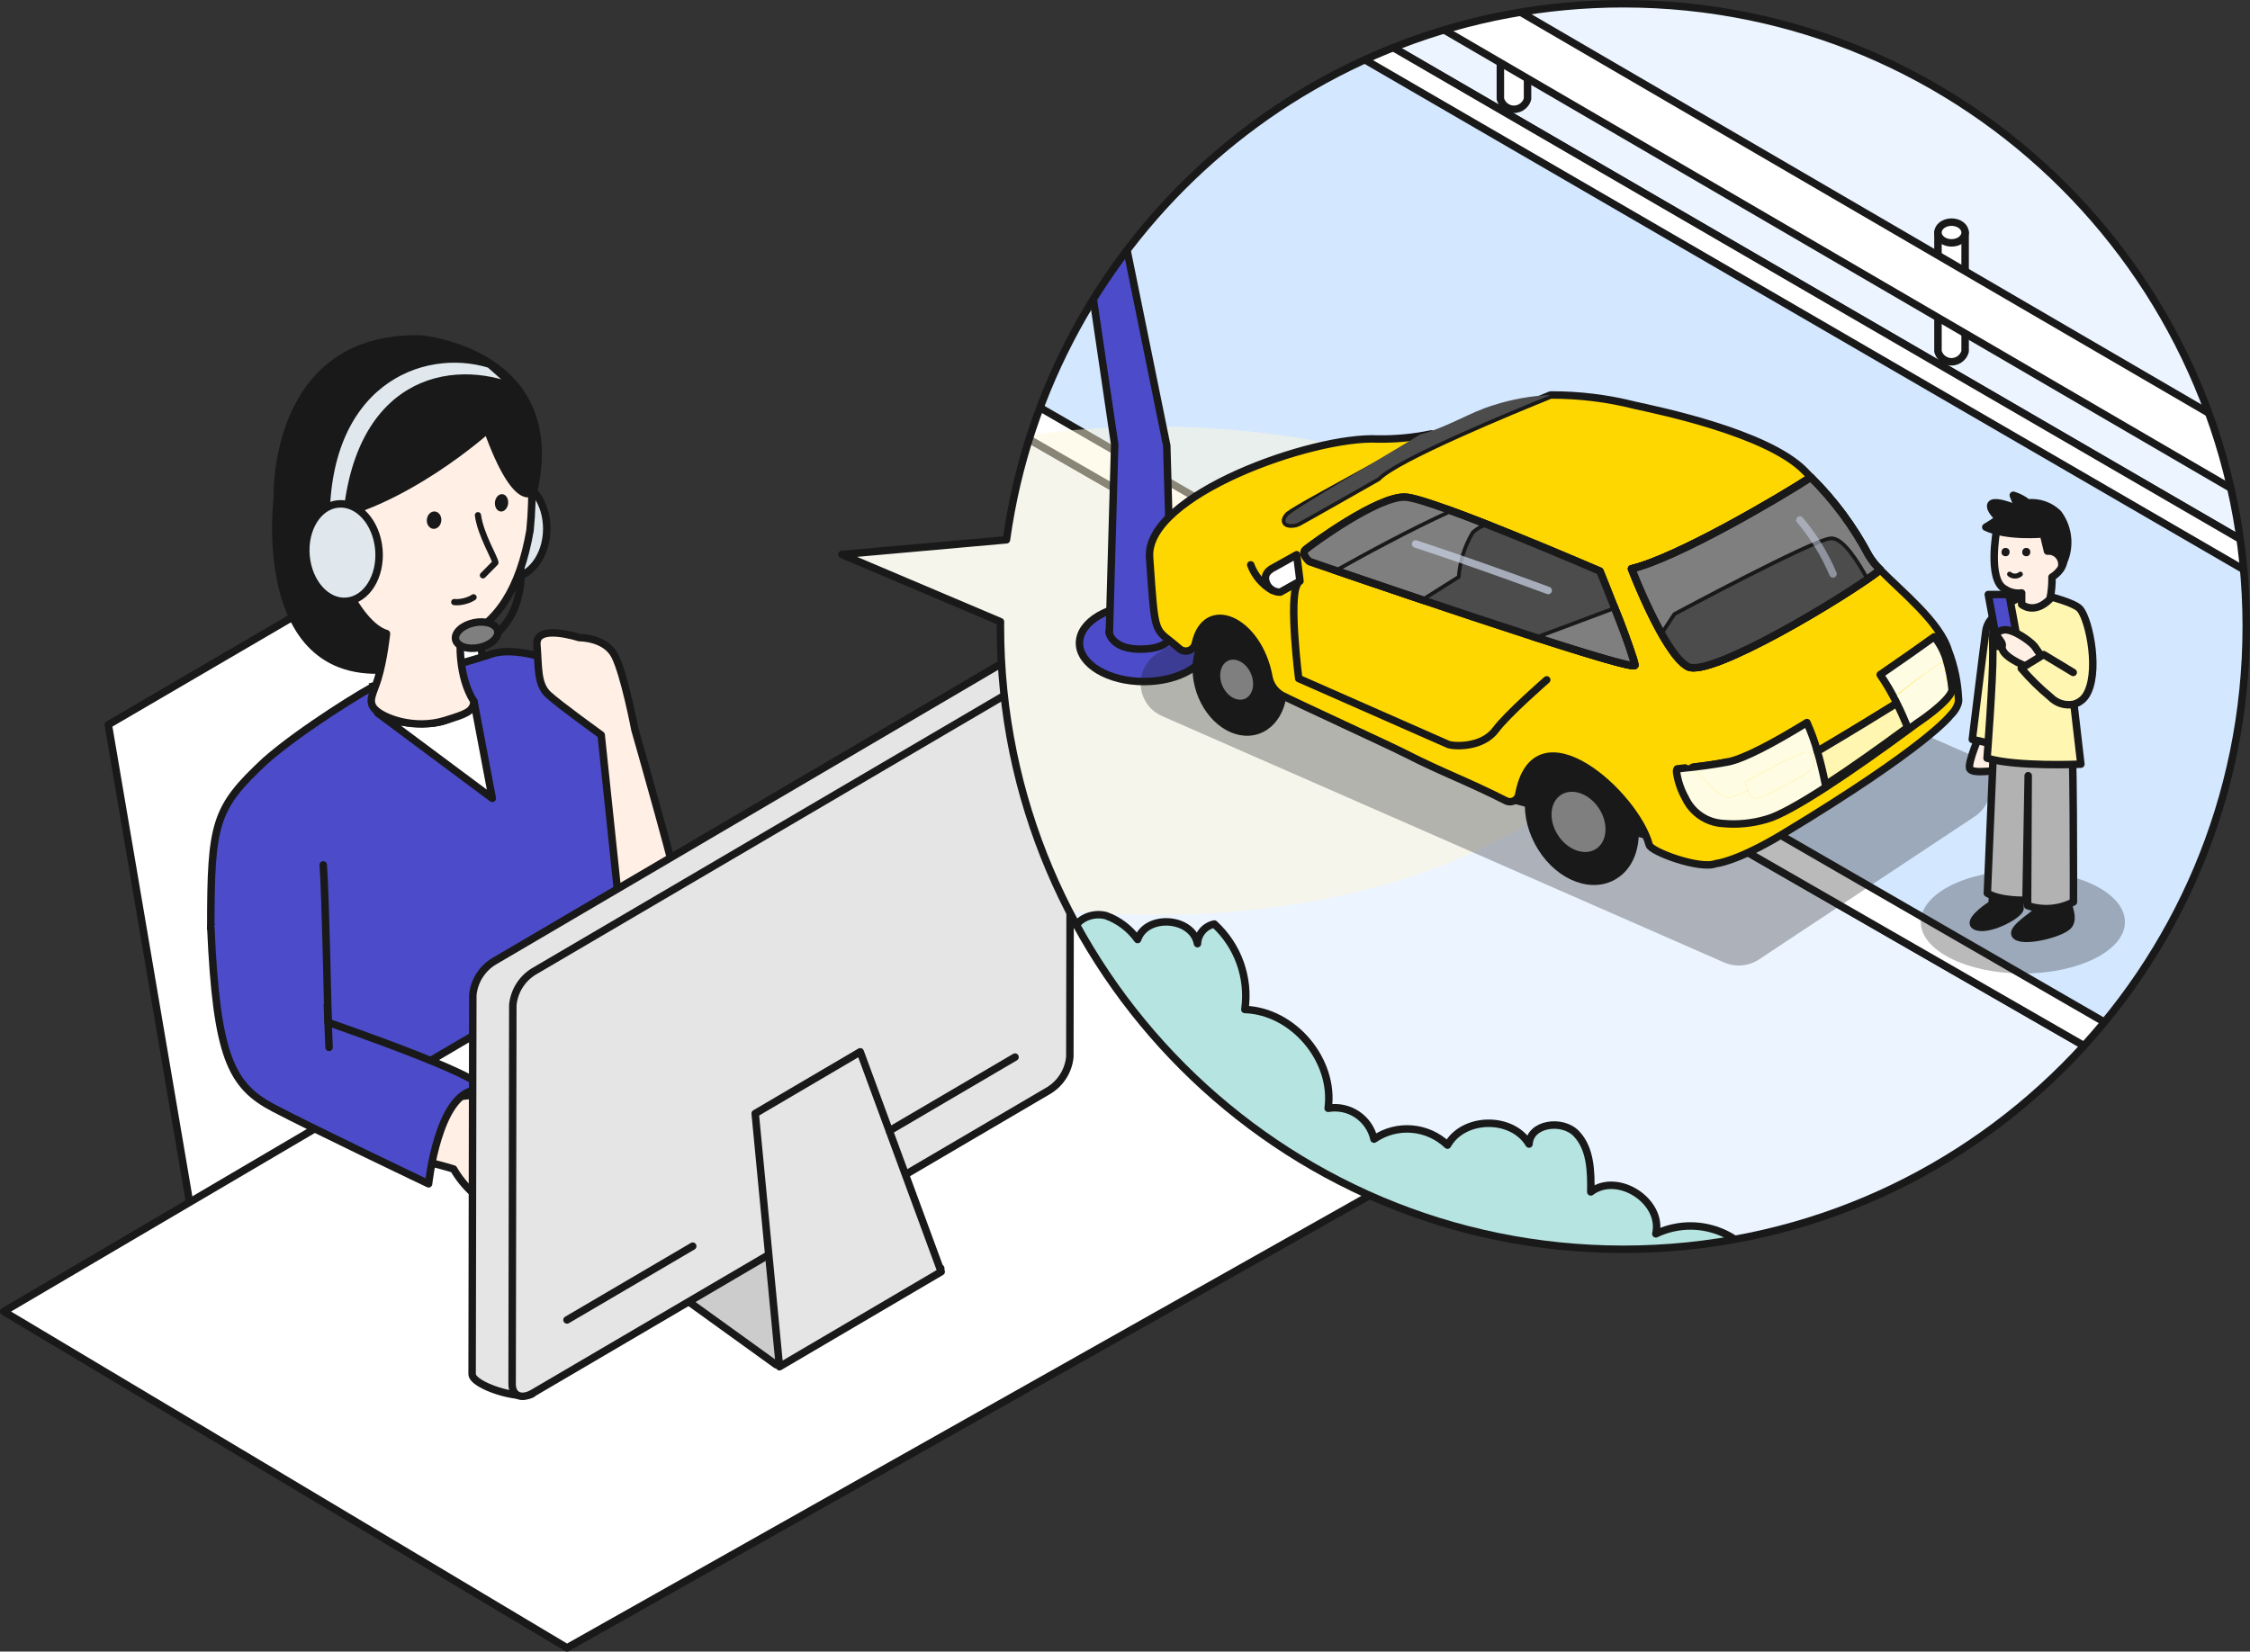 <?xml version="1.0" encoding="UTF-8"?><svg id="_レイヤー_2" xmlns="http://www.w3.org/2000/svg" width="376.25" height="276.25" xmlns:xlink="http://www.w3.org/1999/xlink" viewBox="0 0 376.25 276.25"><rect x="0" y="0" width="376.25" height="276.25" fill="#333333" stroke="none"/><defs><style>.cls-1{fill:#ecf4ff;}.cls-1,.cls-2,.cls-3,.cls-4,.cls-5,.cls-6,.cls-7,.cls-8,.cls-9,.cls-10,.cls-11,.cls-12,.cls-13,.cls-14,.cls-15,.cls-16,.cls-17,.cls-18,.cls-19,.cls-20,.cls-21,.cls-22{stroke:#191919;}.cls-1,.cls-2,.cls-3,.cls-4,.cls-8,.cls-9,.cls-10,.cls-12,.cls-13,.cls-14,.cls-23,.cls-15,.cls-16,.cls-24,.cls-17,.cls-18,.cls-19,.cls-20,.cls-21,.cls-22{stroke-width:1.25px;}.cls-1,.cls-4,.cls-12,.cls-15{stroke-miterlimit:10;}.cls-2{fill:#e0e8ed;}.cls-2,.cls-3,.cls-5,.cls-6,.cls-7,.cls-8,.cls-9,.cls-10,.cls-11,.cls-13,.cls-14,.cls-23,.cls-16,.cls-24,.cls-17,.cls-18,.cls-19,.cls-20,.cls-21,.cls-22{stroke-linecap:round;stroke-linejoin:round;}.cls-3{fill:#ccc;}.cls-4,.cls-19{fill:#fff6b1;}.cls-25{fill:#4c4c4c;}.cls-5,.cls-6,.cls-13,.cls-23,.cls-26,.cls-24{fill:none;}.cls-5,.cls-11{stroke-width:1.042px;}.cls-6{stroke-width:.833px;}.cls-7{stroke-width:1.093px;}.cls-7,.cls-27,.cls-20{fill:#7f7f7f;}.cls-28{fill:#fff7d8;opacity:.49;}.cls-28,.cls-29,.cls-23,.cls-24{isolation:isolate;}.cls-8,.cls-15{fill:#4c4cca;}.cls-9{fill:gold;}.cls-10{fill:#e5e5e5;}.cls-11,.cls-17{fill:#fff;}.cls-30{fill:#fffbe5;}.cls-12{fill:#d3e7ff;}.cls-31{fill:#fffce4;}.cls-29{opacity:.3;}.cls-29,.cls-32,.cls-18{fill:#191919;}.cls-33,.cls-14{fill:#b2b2e8;}.cls-34{clip-path:url(#clippath);}.cls-23{opacity:.69;}.cls-23,.cls-24{stroke:#ced6ea;}.cls-16{fill:#ffefe4;}.cls-24{opacity:.52;}.cls-21{fill:#b2b2b2;}.cls-22{fill:#b6e4e1;}</style><clipPath id="clippath"><path class="cls-26" d="M271.458,.625c-52.607,0-96.097,39-103.157,89.663l-27.525,2.455,26.525,11.247c-.002,.268-.01,.535-.01,.803,0,57.529,46.637,104.167,104.167,104.167s104.167-46.637,104.167-104.167S328.988,.625,271.458,.625Z"/></clipPath></defs><g id="_レイヤー_12"><g><g><path class="cls-17" d="M94.381,190.347l-58.164,37.306L18.112,121.211l58.678-34.281,17.592,103.417Z"/><path class="cls-15" d="M62.837,114.661c-1.289,.445-12.59,7.403-18.45,12.574-8.467,7.892-9.137,10.356-9.137,27.802l17.8,4.978v39.876s33.689-7.714,52.362-16.623c0,0-.561-47.348-.89-58.763s-16.553-17.115-22.351-15.114c-5.799,2-19.335,5.27-19.335,5.27h0Z"/><g><path class="cls-16" d="M104.401,159.828l-3.873-36.904s-6.898-4.958-8.829-6.721c-1.931-1.762-1.602-4.707-1.918-8.347-.316-3.639,7.089-1.204,7.089-1.204,0,0,4.31-.064,5.915,2.994s3.392,12.42,3.392,12.42c0,0,7.513,26.132,8.477,31.924,.965,5.792-7.584,13.231-10.253,5.838h0Z"/><path class="cls-17" d="M82.321,133.535l-19.168-14.278c1.859,1.384,5.165,1.945,9.053,1.697,3.053-.194,5.307-1.978,7.047-3.636l3.068,16.216Z"/><path class="cls-17" d="M249.404,188.474l-100.69-56.173L.625,219.367l94.192,56.258,154.588-87.151Z"/><path class="cls-16" d="M67.126,193.604c2.959,.395,5.879,1.041,8.729,1.93,.837,1.458,1.896,2.778,3.137,3.913,2.215,2.104,8.479-.544,8.479-.544,0,0,.552,3.32,2.502,3.411,1.95,.091,4.292-2.032,4.292-2.032,0,0,.835-17.02-1.094-17.817-1.929-.797-25.242,1.882-25.242,1.882"/><path class="cls-8" d="M35.251,155.037c.939,21.694,3.396,26.564,10.504,30.297,6.704,3.523,25.914,12.673,25.914,12.673,0,0,1.572-15.055,7.908-15.693,6.335-.638-24.713-11.302-24.713-11.302,0,0-.434-21.436-.81-26.344"/><path class="cls-8" d="M54.747,168.142l.283,7.045"/><path class="cls-10" d="M88.995,233.128c-1.929,1.132-10.056-1.342-10.047-3.311l.116-63.382c.22-2.319,1.518-4.399,3.504-5.616l86.264-50.63c1.93-1.132,10.035,.227,10.032,2.196"/><path class="cls-3" d="M157.314,212.139l-27.509,16.14-16.607-11.973,27.509-16.14,16.607,11.973Z"/><path class="cls-10" d="M175.398,182.384l-86.273,50.621c-1.93,1.132-3.491,.457-3.488-1.516l.117-63.382c.22-2.319,1.518-4.399,3.504-5.616l86.273-50.619c1.929-1.132,3.491-.457,3.488,1.515l-.117,63.382c-.22,2.319-1.518,4.399-3.504,5.616h0Z"/><path class="cls-10" d="M157.388,212.712l-27.043,15.893-4.06-42.357,17.563-10.319,13.54,36.783Z"/><path class="cls-3" d="M94.817,220.775l21.023-12.335"/><path class="cls-3" d="M148.714,189.149l21.023-12.335"/></g><g><path class="cls-18" d="M46.365,83.467s-4.249,34.199,22.8,27.817c18.89-4.457-11.845-28.301-11.845-28.301l-10.955,.484Z"/><ellipse class="cls-2" cx="85.318" cy="88.475" rx="8.172" ry="6.115" transform="translate(-4.02 172.889) rotate(-89.418)"/><path class="cls-16" d="M88.63,88.731c1.187-12.27-.478-23.94-14.156-25.811-9.442-1.291-18.663,7.653-19.85,19.923-.916,9.469,5.147,21.764,10.003,23.13,0,0-.422,4.217-1.434,7.569-.714,2.366-1.73,3.649-.606,4.974,1.299,1.532,6.651,3.623,11.889,1.976,3.241-1.02,4.703-1.423,4.775-3.174-2.755-4.28-2.262-10.399-2.262-10.399,6.195-2.605,9.939-8.434,11.64-18.189Z"/><path class="cls-18" d="M81.502,71.872s-14.2,12.823-28.482,15.015c-.931-3.637-6.655-3.42-6.655-3.42,0,0-1.05-27.356,23.985-26.762,0,0,24.134,2.05,18.892,25.482,0,0-2.752,3.491-7.74-10.315h0Z"/><path class="cls-13" d="M87.141,95.416c.107,7.786-4.316,10.702-4.316,10.702"/><ellipse class="cls-20" cx="79.706" cy="106.235" rx="3.593" ry="2.124" transform="translate(-19.788 18.259) rotate(-11.636)"/><path class="cls-16" d="M57.709,96.673c-2.02-.232-3.917-1.522-5.101-4.759-1.184-3.237-.64-6.569,1.213-7.443,1.547-.729,3.518,.485,4.816,2.788"/><g><path class="cls-11" d="M79.19,99.906c-.819,.567-2.254,.914-3.227,.797"/><ellipse class="cls-32" cx="72.587" cy="87.003" rx="1.457" ry="1.214" transform="translate(-21.377 150.321) rotate(-84.136)"/><ellipse class="cls-32" cx="83.869" cy="84.106" rx="1.457" ry="1.108" transform="translate(-8.366 158.943) rotate(-84.136)"/><path class="cls-5" d="M79.924,86.177c.44,3.259,2.845,7.129,2.918,7.94l-2.083,2.11"/></g><path class="cls-2" d="M86.594,65.059c-11.29-4.753-27.364-1.265-28.752,23.416h-3.31c-.686-24.539,16.02-31.06,27.366-27.554l4.696,4.138Z"/><ellipse class="cls-2" cx="57.264" cy="92.432" rx="6.115" ry="8.172" transform="translate(-7.62 5.18) rotate(-4.857)"/></g></g><g><g class="cls-34"><g><path class="cls-12" d="M123.011,45.253l236.186,135.812,86.212-49.777L123.011-55.876V45.253Z"/><path class="cls-1" d="M445.409,131.283l47.12-27.208L123.011-105.647V-55.876S445.409,131.283,445.409,131.283Z"/><path class="cls-17" d="M255.436-3.345V16.543c-.34,1.254-1.633,1.994-2.886,1.654-.806-.219-1.435-.848-1.654-1.654V-3.345"/><path class="cls-17" d="M328.611,38.889v19.888c-.34,1.254-1.633,1.994-2.886,1.654-.806-.219-1.435-.848-1.654-1.654v-19.888"/><ellipse class="cls-17" cx="326.341" cy="38.889" rx="2.269" ry="1.736"/><path class="cls-17" d="M123.011-51.063L441.319,133.639l4.09-2.361L123.011-55.876v4.813Z"/><path class="cls-17" d="M211.606-12.409L468.831,137.467l.115-10.346L211.606-22.819V-12.409Z"/><path class="cls-1" d="M123.011,45.253L42.789,105.808l223.371,128.983,93.038-53.722L123.011,45.253Z"/><path class="cls-17" d="M123.011,38.791v6.461s236.186,135.812,236.186,135.812l5.103-2.946L123.011,38.791Z"/><ellipse class="cls-28" cx="193.108" cy="112.194" rx="79.699" ry="40.85"/><g><ellipse class="cls-8" cx="191.299" cy="107.565" rx="10.787" ry="6.434"/><path class="cls-8" d="M185.432,105.671c0,.144,.471,2.93,5.281,2.91,5.411-.023,5.281-2.766,5.281-2.91s-2.365-4.187-5.281-4.187-5.281,4.043-5.281,4.187Z"/><path class="cls-8" d="M195.995,105.671l-.884-31.124L176.989-14.588l-3.579,.631,12.99,88.304-.89,31.324"/><ellipse class="cls-8" cx="180.164" cy="13.365" rx="3.452" ry="2.952" transform="translate(.416 31.482) rotate(-9.998)"/><path class="cls-8" d="M178.073,12.488l-4.662-26.44,3.578-.631,4.662,26.44s-.947,2.473-3.578,.631Z"/><ellipse class="cls-8" cx="179.006" cy="6.795" rx="4.142" ry="3.543" transform="translate(1.539 31.181) rotate(-9.998)"/><path class="cls-8" d="M176.914,5.921l-4.662-26.44,3.634-1.546,4.606,27.36s-.947,2.466-3.579,.627Z"/></g><path class="cls-29" d="M288.328,160.992l-93.981-41.208c-3.019-1.296-4.416-4.795-3.119-7.814,.49-1.142,1.326-2.101,2.389-2.744l37.637-23.162c1.704-1.048,3.812-1.199,5.648-.404l92.379,40.483c3.019,1.296,4.416,4.794,3.12,7.813-.463,1.077-1.233,1.994-2.215,2.635l-36.037,23.886c-1.729,1.145-3.919,1.338-5.821,.514h0Z"/><path class="cls-32" d="M239.075,112.055l-23.463-12.509-19.065,5.004,36.426,19.622c1.439-4.42,1.208-8.737,6.102-12.117h0Z"/><path class="cls-32" d="M283.088,130.007l-25.218-8.269c-4.113,6.381-4.532,8.065-4.704,12.702l25.048,6.68,4.874-11.113Z"/><ellipse class="cls-18" cx="264.514" cy="136.995" rx="8.256" ry="10.928" transform="translate(-33.364 138.933) rotate(-27.753)"/><ellipse class="cls-7" cx="263.964" cy="137.471" rx="4.643" ry="5.931" transform="translate(-32.307 165.731) rotate(-32.959)"/><ellipse class="cls-18" cx="207.324" cy="113.36" rx="7.024" ry="9.279" transform="translate(-25.179 71.217) rotate(-18.395)"/><ellipse class="cls-20" cx="206.798" cy="113.685" rx="3.219" ry="4.102" transform="translate(-28.208 92.193) rotate(-23.574)"/><path class="cls-9" d="M192.236,93.227c-.728-10.392,27.29-20.334,38.151-19.797,3.007,.047,6.01-.238,8.955-.85-7.713,4.726-23.107,12.64-23.993,13.709-1.271,1.544,.865,1.573,1.74,1.125s13.311-7.526,13.311-7.526c2.952-3.196,22.64-11.297,28.899-13.821,4.75-.022,9.483,.558,14.087,1.724,3.6,.805,22.127,4.557,28.418,10.988,.345,.357,.674,.702,1.007,1.051-5.397,3.523-22.595,13.587-29.978,15.308,0,0,5.379,14.133,9.39,16.355,3.62,2.006,26.511-11.735,32.201-16.183,3.457,3.573,9.934,8.675,11.39,13.505,.981,2.543,1.549,5.226,1.684,7.948,.238,1.43-1.356,2.891-1.356,2.891,0,0-3.819,5.227-28,19.823-7.782,4.697-11.22,4.972-11.22,4.972-2.618,1.045-10.826-1.974-11.138-3.128-2.312-8.559-18.941-23.364-21.795-8.545-.095,.82-.837,1.407-1.657,1.312-.162-.019-.319-.064-.466-.133-6.534-3.326-10.611-4.713-16.899-7.932-2.538-1.298-17.986-8.392-20.518-9.683-1.23-.666-2.077-1.869-2.29-3.251-1.781-9.391-10.513-13.326-12.28-5.455-.194,.874-1.06,1.425-1.934,1.231-.266-.059-.514-.185-.719-.365-4.297-3.783-4.005-1.207-4.992-15.274Z"/><path class="cls-25" d="M217.09,87.415c-.876,.447-3.012,.418-1.74-1.125,.882-1.069,14.426-8.891,22.139-13.617,4.687-1.265,8.294-3.73,12.301-4.919,3.078-.987,6.276-1.554,9.506-1.686-6.259,2.529-25.947,10.626-28.899,13.821,.006,0-12.428,7.078-13.305,7.526h0Z"/><path class="cls-14" d="M282.224,111.492c-4.011-2.222-9.39-16.355-9.39-16.355,7.383-1.724,24.58-11.784,29.978-15.308,3.867,3.833,7.128,8.233,9.671,13.048,.535,.894,1.188,1.713,1.942,2.433-5.69,4.448-28.581,18.189-32.201,16.183h0Z"/><path class="cls-17" d="M241.036,109.344l5.387,1.543"/><path class="cls-14" d="M267.549,95.534s5.793,14.246,5.846,15.724c.053,1.478-54.425-17.344-54.425-17.344,0,0-1.494-1.271-.65-1.987s12.186-9.082,16.752-8.774,32.477,12.38,32.477,12.38h0Z"/><path class="cls-20" d="M306.209,90.355c-2.782,.138-25.999,12.598-25.999,12.598l-2.184,3.334c-1.976-3.598-3.711-7.323-5.194-11.151,7.383-1.724,24.58-11.784,29.978-15.308,3.867,3.833,7.128,8.232,9.671,13.047,.535,.895,1.188,1.714,1.942,2.434-.607,.475-1.443,1.071-2.397,1.724-1.517-2.789-4.011-6.768-5.817-6.678Z"/><path class="cls-20" d="M273.4,111.258c.02,.551-7.538-1.724-17.023-4.782l13.525-5.058c1.364,3.206,2.532,6.493,3.498,9.84Z"/><path class="cls-20" d="M242.293,85.298c2.118,.767,4.499,1.681,6.937,2.644-1.027,.154-1.979,.626-2.725,1.348-1.324,2.248-2.101,4.776-2.268,7.379l-6.019,3.794c-6.151-2.069-11.689-3.96-15.231-5.173,5.346-3.003,12.747-7.004,19.306-9.992h0Z"/><path class="cls-25" d="M282.224,111.492c-1.331-.738-2.811-2.795-4.196-5.203l2.184-3.334s23.222-12.46,25.999-12.598c1.812-.09,4.299,3.889,5.819,6.68-7.993,5.489-26.573,16.246-29.806,14.455h0Z"/><path class="cls-25" d="M246.505,89.29c.745-.723,1.698-1.194,2.725-1.348,8.823,3.484,18.324,7.587,18.324,7.587,0,0,1.101,2.708,2.347,5.886l-13.525,5.058c-5.764-1.861-12.234-4.013-18.163-6.008l6.019-3.794c.169-2.605,.947-5.133,2.273-7.381h0Z"/><path class="cls-27" d="M218.975,93.915s-1.494-1.271-.65-1.987c.845-.715,12.186-9.082,16.752-8.774,2.47,.476,4.887,1.194,7.216,2.144-6.56,2.989-13.961,6.989-19.306,10.001-2.495-.861-4.012-1.385-4.012-1.385h0Z"/><path class="cls-13" d="M282.224,111.492c-4.011-2.222-9.39-16.355-9.39-16.355,7.383-1.724,24.58-11.784,29.978-15.308,3.867,3.833,7.128,8.233,9.671,13.048,.535,.894,1.188,1.713,1.942,2.433-5.69,4.448-28.581,18.189-32.201,16.183h0Z"/><path class="cls-13" d="M267.549,95.534s5.793,14.246,5.846,15.724c.053,1.478-54.425-17.344-54.425-17.344,0,0-1.494-1.271-.65-1.987s12.186-9.082,16.752-8.774,32.477,12.38,32.477,12.38h0Z"/><path class="cls-23" d="M236.724,90.99s9.497,3.075,22.169,7.778"/><path class="cls-24" d="M306.52,95.992c-1.385-3.263-3.25-6.3-5.533-9.01"/><path class="cls-33" d="M281.434,128.387c-.204,.003-.405,.047-.591,.131-.003-.011-.001-.024,.006-.033,0,0-.041,.02-.097,.053-.024,.012-.039,.035-.062,.047-.025,.018-.049,.038-.071,.06-.092,.06-.177,.131-.253,.211,.008-.091,.042-.178,.098-.251,0,0-.676-.367,2.543-.36,.021,.024,.044,.049,.063,.074-.661,.053-1.207,.074-1.636,.068h0Z"/><path class="cls-33" d="M320.243,120.734l.216,.293c-.432,.322-.875,.647-1.317,.974-.046-.115-.094-.23-.141-.345l1.243-.922Z"/><path class="cls-33" d="M294.888,136.943c2.105-.56,5.951-2.769,10.383-5.658,.024,.115,.048,.236,.072,.358-4.244,2.749-7.91,4.835-9.946,5.377-2.369,.703-4.851,.947-7.311,.717,2.296,.12,4.596-.148,6.802-.793h0Z"/><path class="cls-33" d="M280.843,128.518c-.028,.012-.064,.007-.091,.02,.055-.033,.097-.053,.097-.053-.007,.01-.009,.022-.006,.033Z"/><path class="cls-33" d="M280.69,128.581c-.028,.015-.045,.043-.071,.06,.022-.021,.046-.041,.071-.06Z"/><path class="cls-13" d="M283.069,128.319c1.958-.183,3.905-.472,5.832-.868-2.725,.529-4.531,.827-5.727,.988l-.105-.12Z"/><path class="cls-31" d="M302.984,126.215c-.173-.215-.418-.361-.69-.409-1.254-.262-10.47,5.003-10.47,5.003,.103,.47,.254,.929,.449,1.369-.966,.562-2.013,.971-3.104,1.212-1.459-.017-3.987-2.597-5.997-4.951,1.197-.161,3.003-.46,5.727-.988,2.753-.533,7.739-3.207,13.255-6.595,.702,1.559,1.288,3.169,1.752,4.815-.307,.183-.614,.365-.922,.545h0Z"/><path class="cls-31" d="M319.076,118.65c.728,.152,3.961-2.134,6.54-4.199-.18-1.212-.44-2.411-.781-3.588-.146-.486-.214,.494-.433,.048-3.104,2.076-7.044,5.14-7.044,5.14,.114,.503,.288,.99,.517,1.452l-.159-.215-.535,.332c-.805-1.659-1.734-3.255-2.781-4.773,3.449-2.36,6.614-4.598,9.052-6.349,.86,1.063,1.518,2.276,1.94,3.576,.531,1.74,.883,3.53,1.05,5.342-1.782,1.386-4.418,3.449-6.743,5.18l-1.248-2.307c.171,.175,.387,.3,.624,.361h0Z"/><path class="cls-33" d="M280.355,129.138c-.005-.094,0-.188,.012-.282,.076-.08,.161-.151,.253-.211-.125,.142-.215,.311-.264,.493Z"/><path class="cls-33" d="M280.69,128.581c.023-.013,.038-.036,.062-.047-.018,.015-.04,.033-.062,.047Z"/><path class="cls-33" d="M280.843,128.518c.186-.084,.387-.128,.591-.131,.429,.006,.975-.015,1.636-.068l.105,.115c-2.06,.279-2.314,.147-2.331,.084Z"/><path class="cls-31" d="M281.818,133.468c-.751-1.341-1.247-2.809-1.463-4.33,.049-.182,.14-.351,.264-.493,.026-.017,.044-.045,.071-.06s.044-.036,.062-.047,.063-.008,.091-.02c.017,.068,.277,.195,2.331-.079,2.011,2.354,4.539,4.934,5.997,4.951,1.091-.241,2.138-.649,3.104-1.212,.277,.609,.69,1.22,1.281,1.344,1.254,.262,9.857-4.729,9.79-5.326-.049-.446,.087-1.411-.36-1.981,.307-.18,.613-.362,.92-.545,.46,1.559,.92,3.43,1.362,5.615-4.432,2.889-8.277,5.098-10.383,5.658-2.207,.645-4.506,.913-6.802,.793-2.71-.174-5.111-1.81-6.265-4.268h0Z"/><path class="cls-30" d="M317.183,117.62l.535-.332,.159,.215c.145,.294,.339,.56,.575,.786l1.791,2.445-1.243,.92c-.541-1.313-1.147-2.682-1.816-4.034h0Z"/><path class="cls-33" d="M317.876,117.503l.575,.786c-.236-.227-.43-.493-.575-.786Z"/><path class="cls-33" d="M319,121.657c.047,.115,.095,.23,.141,.345-4.474,3.298-9.439,6.818-13.795,9.642-.024-.122-.048-.238-.072-.358,4.371-2.853,9.307-6.364,13.726-9.629Z"/><path class="cls-31" d="M325.872,113.919l-8.827,6.093,.535,2.665s7.487-5.284,8.345-6.646c.378-.6-.053-2.112-.053-2.112Z"/><path class="cls-9" d="M258.645,113.716s-6.577,5.716-8.54,8.365c-2.278,3.074-7.114,2.776-7.959,2.414-.845-.362-24.974-11.003-24.974-11.003,0,0-1.685-13.374-.249-15.733"/><path class="cls-13" d="M209.15,94.479c.662,1.801,1.938,3.31,3.603,4.263"/><path class="cls-17" d="M214.086,99.045l3.299-1.846-.556-4.414-3.299,1.847c-1.096,.559-2.06,1.097-1.907,2.315,.162,1.228,1.226,2.134,2.464,2.098h0Z"/><path class="cls-22" d="M306.574,211.45c-1.137-1.916-2.806-3.459-4.805-4.442-3.237-1.412-8.009,.52-7.917,4.049-3.696-5.568-10.928-7.566-16.958-4.683,1.235-5.467-6.405-10.393-10.876-7.012,.054-3.431-.034-7.242-2.404-9.731-2.369-2.489-7.759-1.709-7.923,1.724-2.818-4.713-10.945-4.61-13.638,.179-3.344-3.197-8.471-3.614-12.288-1-.78-3.484-4.148-5.75-7.669-5.16,1.099-8.047-5.816-16.247-13.928-16.526,.757-5.315-1.153-10.662-5.108-14.293-1.58,.319-2.741,1.672-2.815,3.282-.858-4.459-8.551-4.99-10.013-.69-1.311-1.832-3.148-3.223-5.266-3.989-2.161-.582-4.89,.417-5.451,2.584-1.711-3.506-3.546-7.162-6.734-9.413s-8.155-2.49-10.607,.544c.738-3.75-4.483-7.012-7.531-4.701,1.312-3.959,2.365-8.351,.805-12.22-1.56-3.869-6.83-6.392-10.086-3.786,.677-2.827-1.066-5.668-3.893-6.345-2.226-.533-4.542,.433-5.728,2.391-1.7-5.411-7.464-8.419-12.875-6.72-.207,.065-.411,.136-.613,.214-.325-7.901-9.717-13.936-17.04-10.949-2.029-5.897-9.024-9.139-15.175-8.1-6.15,1.039-11.277,5.578-14.411,10.971-2.368,4.382-4.427,8.924-6.162,13.593l196.694,113.579,40.416-23.349Z"/><path class="cls-16" d="M331.28,122.34s-2.403,5.473-1.868,6.274,3.204,.267,3.871,.401,.535-6.008,.535-6.008l-2.537-.668Z"/><path class="cls-19" d="M335.152,102.316c-1.608,.293-2.846,1.585-3.071,3.204-.4,2.804-2.269,18.155-2.269,18.155l4.139,.935,1.201-22.294Z"/><ellipse class="cls-29" cx="338.266" cy="154.211" rx="17.07" ry="8.617"/><path class="cls-18" d="M337.652,156.805c2.053,.633,7.633-.908,8.378-2.175s-.179-2.802-.176-3.77c-1.484,.45-3.029,.665-4.579,.636-.345,.26-.861,1.15-1.29,1.478-1.693,1.314-4.388,3.197-2.334,3.83h0Z"/><path class="cls-18" d="M330.303,154.882c1.882,1.035,7.022-1.592,7.472-2.816,.055-.974,.055-1.951,0-2.926l-4.404-.899-.275,3.015c-1.434,.898-4.027,2.946-2.793,3.626h0Z"/><path class="cls-21" d="M346.234,119.455c.575,2.414,.489,31.405,.489,31.405-2.366,1.238-5.133,1.459-7.665,.612l.1-21.727-.366,20.821s-4.253,.184-6.464-1.169l1.265-29.786,12.642-.156Z"/><path class="cls-19" d="M346.806,117.79c.802-.219,1.499-.717,1.967-1.405,2.414-3.622,.678-12.55-.94-14.512-1.077-1.306-7.817-2.798-7.817-2.798-1.649,.52-3.222,1.254-4.679,2.184-2.414,1.763-2.124,5.009-2.091,7.882,.052,4.443-.964,17.673-.964,17.673,4.91,1.495,15.686,1.001,15.686,1.001l-1.161-10.024Z"/><path class="cls-16" d="M333.889,88.618s-1.542,8.31,1.302,9.869c.838,.581,1.863,.828,2.874,.69v1.92s2.069,1.798,4.729-.892c.256-1.207,.371-2.439,.345-3.672,0,0,2.121-1.232,1.923-3.104-.353-3.351-1.008-6.087-2.613-7.741-1.34-1.398-7.258-1.799-8.561,2.93Z"/><path class="cls-18" d="M342.387,92.176l-.69-2.874s-6.066,.583-9.63-1.13c.76-.441,1.495-.924,2.2-1.447-.754-.725-1.648-1.759-1.316-2.342,.414-.723,2.736,.084,3.668,.443,.228-.119,.463-.222,.705-.309l-.653-1.675c.879,.266,1.698,.698,2.414,1.273,1.872-.193,3.733,.454,5.081,1.767,1.888,2.532,2.129,5.931,.617,8.705,.117-1.213-.77-2.291-1.983-2.408-.138-.013-.276-.014-.414-.001h0Z"/><path class="cls-8" d="M334.084,108.119h3.475s-1.603-8.677-1.603-8.677h-3.471s1.598,8.677,1.598,8.677Z"/><path class="cls-16" d="M341.495,109.949l-2.831,1.442s-4.273-1.699-3.848-3.344c.245-.947-2.209-2.107,.154-2.673,1.404-.336,4.368,1.699,5.243,2.725l1.282,1.851Z"/><path class="cls-19" d="M346.766,117.802c-1.417,.281-2.88-.175-3.887-1.21-1.764-1.455-3.397-3.061-4.88-4.801l3.736-2.306,4.952,2.989"/><ellipse class="cls-32" cx="338.84" cy="92.343" rx=".695" ry=".683" transform="translate(200.281 415.053) rotate(-82.008)"/><ellipse class="cls-32" cx="335.375" cy="92.343" rx=".695" ry=".683" transform="translate(197.298 411.622) rotate(-82.008)"/><path class="cls-6" d="M336.047,96.037c.502,.429,1.297,.429,1.799,0"/><path class="cls-13" d="M280.355,129.138c-.005-.094,0-.188,.012-.282,.008-.091,.042-.178,.098-.251,0,0,2.587-.31,2.606-.286,.045,0,3.297-.376,5.832-.868,2.753-.533,7.739-3.207,13.255-6.595,.702,1.559,1.288,3.169,1.752,4.815,5.848-3.449,11.554-6.983,13.274-8.047-.805-1.659-1.734-3.255-2.781-4.773,3.449-2.36,6.614-4.598,9.052-6.349,.86,1.063,1.518,2.276,1.94,3.576,.531,1.74,.883,3.53,1.05,5.342-.483,2.015-5.985,5.611-5.985,5.611-.432,.322-.875,.647-1.317,.974-4.474,3.298-9.439,6.818-13.795,9.642-4.244,2.749-7.91,4.835-9.946,5.377-2.369,.703-4.851,.947-7.311,.717-2.711-.173-5.113-1.809-6.268-4.268-.752-1.342-1.25-2.811-1.467-4.334h0Z"/><path class="cls-31" d="M324.389,110.917c.222,.46,.291-.551,.438-.05,.344,1.214,.608,2.45,.789,3.699-2.607,2.133-5.876,4.486-6.612,4.33-.24-.063-.458-.192-.631-.372l-.581-.811c-.232-.476-.407-.979-.523-1.497,0,0,3.982-3.159,7.12-5.299h0Z"/><path class="cls-31" d="M302.294,125.806c.272,.048,.517,.194,.69,.409,.447,.575,.31,1.535,.36,1.981,.067,.597-8.536,5.588-9.79,5.326-.591-.124-1.004-.735-1.281-1.344-.196-.44-.346-.899-.449-1.369,0,0,9.216-5.265,10.47-5.003Z"/><path class="cls-4" d="M319,121.657c-4.419,3.265-9.355,6.776-13.729,9.628-.445-2.184-.905-4.056-1.362-5.615,5.848-3.449,11.554-6.983,13.274-8.047,.669,1.348,1.275,2.718,1.817,4.034h0Z"/></g></g><path class="cls-13" d="M271.458,.625c-52.607,0-96.097,39-103.157,89.663l-27.525,2.455,26.525,11.247c-.002,.268-.01,.535-.01,.803,0,57.529,46.637,104.167,104.167,104.167s104.167-46.637,104.167-104.167S328.988,.625,271.458,.625Z"/></g></g></g></svg>